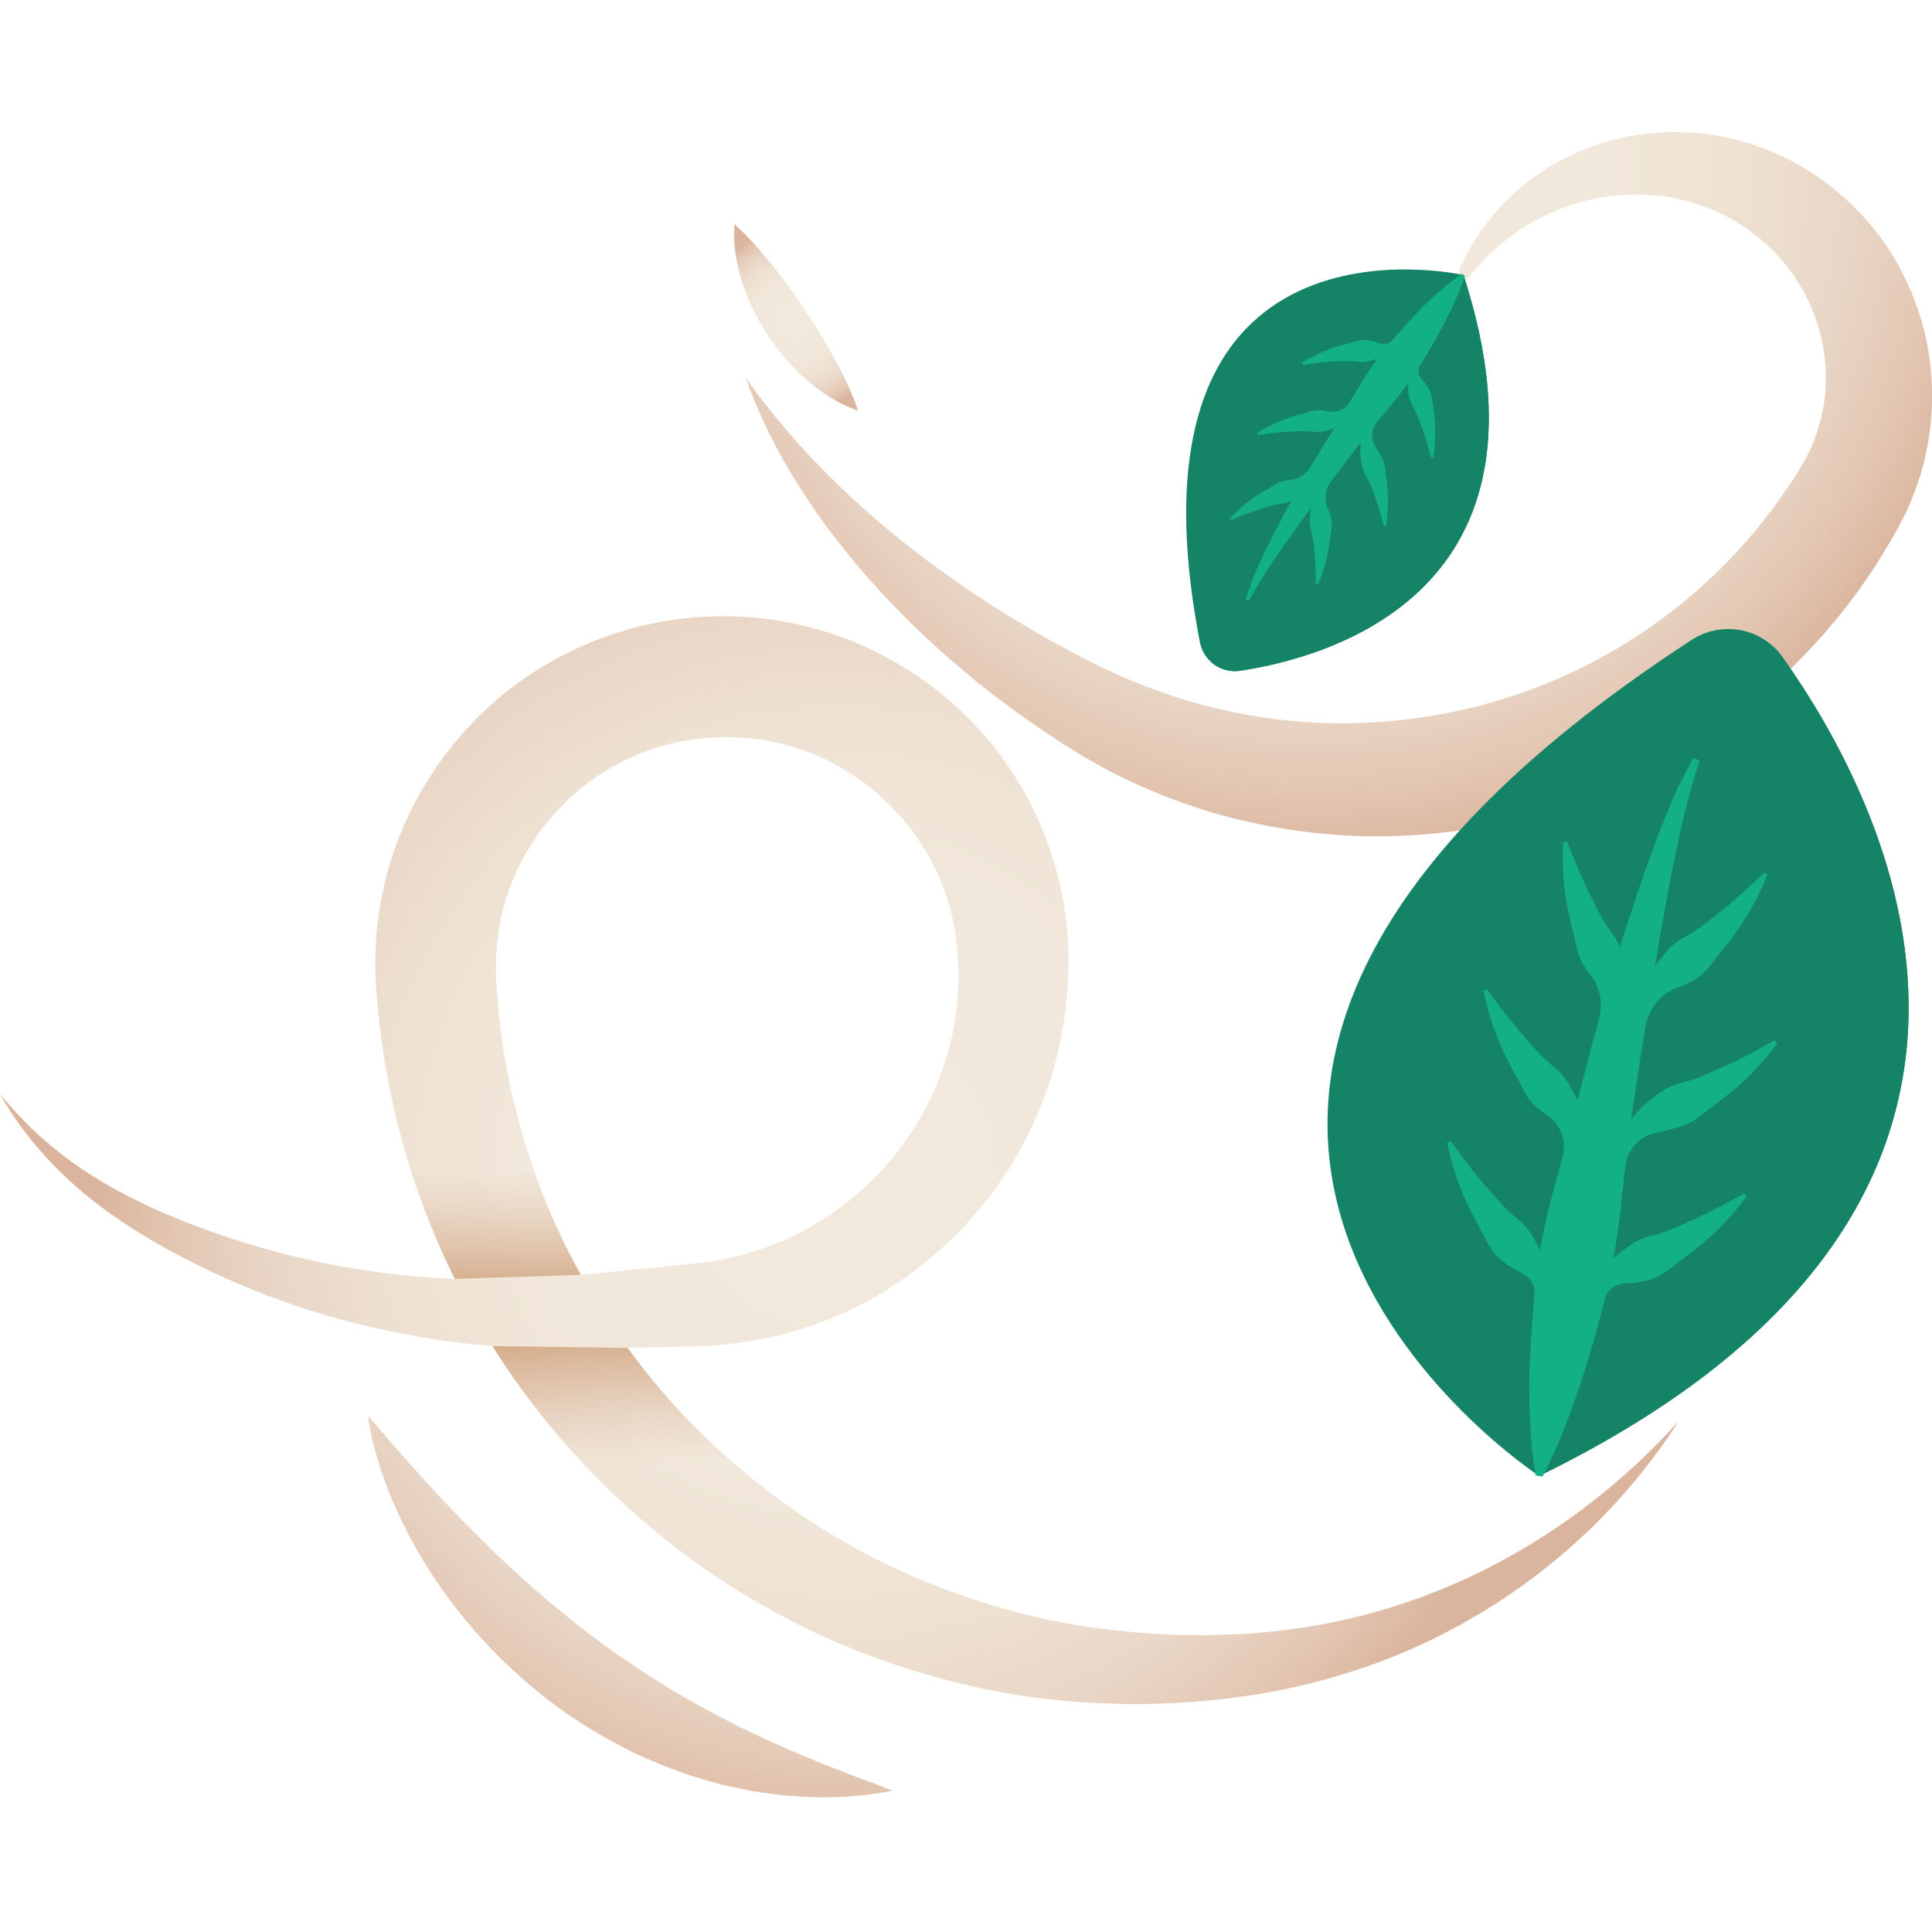 <svg width="20" height="20" viewBox="0 0 20 20" fill="none" xmlns="http://www.w3.org/2000/svg">
<g clip-path="url(#clip0_1542_16223)">
<g clip-path="url(#clip1_1542_16223)">
<path d="M15.418 16.225C14.69 16.598 13.898 16.824 13.102 16.896L12.952 16.91L12.803 16.917C12.703 16.921 12.606 16.926 12.498 16.927L12.197 16.924L12.122 16.923L12.047 16.918L11.897 16.909C11.498 16.881 11.103 16.828 10.716 16.738C9.944 16.553 9.203 16.256 8.537 15.84C8.203 15.633 7.886 15.4 7.592 15.144L7.482 15.046C7.446 15.014 7.408 14.983 7.374 14.948L7.164 14.744L6.964 14.531C6.898 14.46 6.837 14.383 6.774 14.31C6.678 14.194 6.586 14.075 6.497 13.953L6.916 13.944L7.231 13.936L7.406 13.927C7.465 13.924 7.524 13.916 7.583 13.91C7.817 13.882 8.05 13.833 8.277 13.763C8.504 13.693 8.726 13.602 8.938 13.491C9.15 13.381 9.351 13.248 9.539 13.1C9.916 12.803 10.24 12.437 10.49 12.024C10.741 11.61 10.913 11.146 10.998 10.666C11.04 10.426 11.061 10.182 11.06 9.939C11.059 9.878 11.059 9.817 11.056 9.755C11.051 9.693 11.048 9.631 11.041 9.569C11.027 9.444 11.008 9.321 10.981 9.198C10.876 8.707 10.664 8.238 10.366 7.832C10.068 7.425 9.678 7.087 9.238 6.839C8.798 6.59 8.302 6.435 7.796 6.392C7.29 6.349 6.778 6.413 6.297 6.581C5.817 6.749 5.371 7.018 5.004 7.369C4.637 7.72 4.344 8.148 4.151 8.618C3.958 9.089 3.867 9.602 3.887 10.108L3.891 10.202C3.893 10.233 3.896 10.26 3.899 10.289L3.914 10.458L3.931 10.627L3.955 10.796L3.979 10.964L3.992 11.048L4.008 11.132C4.031 11.243 4.052 11.355 4.075 11.466C4.177 11.908 4.315 12.342 4.49 12.76C4.557 12.923 4.63 13.083 4.707 13.24C4.61 13.236 4.513 13.23 4.416 13.222C4.011 13.192 3.608 13.132 3.21 13.044C2.811 12.957 2.418 12.838 2.033 12.694C1.648 12.547 1.273 12.376 0.927 12.153C0.754 12.042 0.588 11.918 0.433 11.779C0.279 11.64 0.134 11.489 0 11.326C0.207 11.694 0.488 12.024 0.813 12.306C1.139 12.586 1.508 12.817 1.888 13.015C2.268 13.215 2.667 13.382 3.076 13.522C3.487 13.66 3.909 13.763 4.338 13.839C4.589 13.883 4.842 13.914 5.097 13.934C5.825 15.092 6.849 16.056 8.041 16.699C8.433 16.916 8.846 17.09 9.268 17.233C9.69 17.375 10.123 17.483 10.561 17.551C11.437 17.684 12.33 17.667 13.189 17.509C13.621 17.426 14.044 17.303 14.449 17.139C14.853 16.974 15.238 16.768 15.596 16.527C15.955 16.287 16.287 16.01 16.586 15.706C16.883 15.399 17.151 15.068 17.377 14.712C16.814 15.339 16.146 15.852 15.418 16.225ZM5.314 9.097C5.441 8.792 5.634 8.513 5.875 8.285C6.114 8.055 6.403 7.879 6.714 7.768C7.025 7.656 7.363 7.613 7.695 7.637C8.026 7.659 8.351 7.754 8.645 7.913C8.939 8.071 9.201 8.292 9.408 8.556C9.615 8.82 9.766 9.128 9.848 9.456C9.868 9.538 9.884 9.622 9.896 9.706C9.902 9.748 9.905 9.79 9.91 9.833C9.914 9.875 9.915 9.92 9.919 9.964C9.927 10.139 9.919 10.316 9.896 10.491C9.873 10.665 9.834 10.838 9.779 11.006C9.724 11.175 9.653 11.338 9.569 11.495C9.401 11.809 9.176 12.095 8.905 12.333C8.635 12.571 8.322 12.764 7.981 12.893C7.811 12.958 7.634 13.008 7.453 13.042C7.408 13.049 7.363 13.06 7.317 13.065L7.179 13.082L6.865 13.113L6.238 13.176L6.082 13.191L6.012 13.198C5.854 12.913 5.715 12.618 5.601 12.314C5.464 11.953 5.352 11.582 5.273 11.205L5.221 10.92L5.208 10.849L5.199 10.777L5.181 10.634L5.162 10.49L5.152 10.346L5.14 10.202C5.139 10.178 5.136 10.152 5.135 10.131L5.134 10.068C5.127 9.735 5.186 9.403 5.314 9.097Z" fill="url(#paint0_radial_1542_16223)"/>
<path d="M7.723 3.916C8.25 4.659 8.896 5.275 9.599 5.803C9.687 5.869 9.777 5.933 9.867 5.996C9.956 6.059 10.046 6.122 10.137 6.182C10.32 6.303 10.507 6.416 10.694 6.527C10.882 6.638 11.074 6.741 11.267 6.838C11.313 6.862 11.367 6.889 11.415 6.912C11.462 6.934 11.509 6.958 11.557 6.979C11.604 7 11.652 7.022 11.7 7.041C11.748 7.062 11.796 7.081 11.845 7.099C12.619 7.403 13.446 7.529 14.257 7.475C15.067 7.424 15.861 7.196 16.568 6.811C17.275 6.426 17.896 5.887 18.375 5.233C18.435 5.152 18.492 5.068 18.549 4.984L18.63 4.857C18.65 4.82 18.674 4.785 18.692 4.747C18.713 4.71 18.73 4.671 18.748 4.633C18.764 4.594 18.782 4.556 18.795 4.515C18.824 4.436 18.847 4.354 18.864 4.271C18.883 4.188 18.893 4.102 18.898 4.017C18.904 3.931 18.902 3.844 18.894 3.758C18.891 3.714 18.884 3.671 18.879 3.628C18.871 3.585 18.865 3.542 18.854 3.499C18.835 3.414 18.81 3.329 18.777 3.247C18.745 3.164 18.708 3.083 18.663 3.006C18.62 2.928 18.572 2.852 18.517 2.781C18.408 2.637 18.275 2.509 18.126 2.399C18.052 2.343 17.972 2.294 17.89 2.25C17.807 2.204 17.721 2.167 17.631 2.135C17.454 2.068 17.263 2.028 17.068 2.017C16.97 2.01 16.871 2.011 16.772 2.019C16.672 2.025 16.573 2.042 16.474 2.064C16.375 2.085 16.277 2.114 16.181 2.151C16.085 2.187 15.99 2.23 15.898 2.281C15.806 2.331 15.717 2.388 15.632 2.453C15.546 2.517 15.464 2.587 15.388 2.665C15.348 2.703 15.312 2.744 15.274 2.785C15.239 2.827 15.204 2.869 15.168 2.914C15.098 3.004 15.027 3.093 14.954 3.181C14.995 3.075 15.037 2.968 15.079 2.863C15.1 2.81 15.125 2.756 15.149 2.703C15.176 2.651 15.201 2.597 15.232 2.546C15.351 2.341 15.505 2.151 15.688 1.989C15.733 1.947 15.781 1.909 15.829 1.87C15.879 1.834 15.928 1.797 15.981 1.765C16.085 1.697 16.195 1.637 16.31 1.586C16.425 1.534 16.544 1.491 16.667 1.458C16.789 1.424 16.915 1.398 17.043 1.384C17.299 1.355 17.562 1.364 17.821 1.412C17.95 1.438 18.078 1.472 18.203 1.517C18.328 1.561 18.45 1.615 18.567 1.678C19.038 1.929 19.443 2.332 19.692 2.823C19.756 2.946 19.809 3.073 19.854 3.204C19.899 3.335 19.935 3.469 19.958 3.607C19.982 3.744 19.997 3.883 20 4.023C20.003 4.163 19.997 4.303 19.98 4.443C19.962 4.582 19.937 4.722 19.897 4.857C19.879 4.926 19.855 4.992 19.832 5.059C19.806 5.125 19.782 5.192 19.752 5.256C19.724 5.321 19.691 5.383 19.658 5.446C19.626 5.503 19.597 5.555 19.565 5.61C19.502 5.717 19.437 5.823 19.368 5.926C18.816 6.757 18.05 7.45 17.168 7.923C16.287 8.398 15.29 8.651 14.295 8.657C13.797 8.661 13.301 8.6 12.821 8.484C12.58 8.427 12.345 8.351 12.115 8.264C11.886 8.176 11.661 8.076 11.446 7.96C11.392 7.931 11.338 7.902 11.286 7.871C11.232 7.841 11.18 7.81 11.128 7.778C11.076 7.747 11.026 7.713 10.974 7.681L10.829 7.585C10.633 7.453 10.442 7.316 10.257 7.172C10.071 7.029 9.892 6.877 9.718 6.721C9.631 6.643 9.546 6.563 9.462 6.482C9.378 6.4 9.296 6.317 9.216 6.233C9.055 6.064 8.9 5.89 8.755 5.708C8.609 5.527 8.471 5.339 8.344 5.146C8.089 4.758 7.872 4.347 7.723 3.916Z" fill="url(#paint1_radial_1542_16223)"/>
<path d="M15.933 15.279C15.933 15.279 10.077 11.462 17.514 6.623C17.824 6.421 18.238 6.502 18.453 6.804C19.484 8.255 21.738 12.444 15.933 15.279Z" fill="#158466"/>
<path d="M18.453 6.803C18.335 6.636 18.154 6.537 17.964 6.516C16.499 10.532 15.934 15.278 15.934 15.278C21.739 12.444 19.485 8.255 18.453 6.803Z" fill="#158466"/>
<path d="M17.94 9.329C17.887 9.377 17.83 9.421 17.774 9.466C17.719 9.51 17.664 9.555 17.607 9.596C17.55 9.638 17.488 9.673 17.426 9.708C17.365 9.742 17.311 9.785 17.264 9.837C17.218 9.889 17.174 9.943 17.132 10.005C17.148 9.909 17.164 9.814 17.18 9.718L17.264 9.252C17.291 9.096 17.327 8.944 17.356 8.789C17.42 8.479 17.496 8.175 17.593 7.874L17.526 7.844L17.417 8.059L17.363 8.167C17.346 8.204 17.331 8.241 17.315 8.277C17.255 8.425 17.188 8.573 17.136 8.724C17.022 9.024 16.924 9.328 16.823 9.632C16.806 9.691 16.788 9.75 16.77 9.809C16.751 9.762 16.728 9.716 16.697 9.673C16.657 9.616 16.614 9.558 16.581 9.496C16.546 9.435 16.515 9.371 16.483 9.308C16.451 9.244 16.418 9.18 16.39 9.114C16.327 8.984 16.277 8.849 16.221 8.711L16.181 8.717C16.173 8.866 16.177 9.017 16.193 9.168C16.201 9.243 16.214 9.318 16.226 9.393C16.241 9.467 16.257 9.542 16.277 9.615C16.296 9.689 16.311 9.765 16.33 9.841C16.351 9.916 16.383 9.986 16.429 10.048C16.439 10.06 16.448 10.072 16.458 10.084C16.564 10.213 16.598 10.387 16.553 10.548L16.553 10.551C16.475 10.831 16.403 11.112 16.33 11.393C16.301 11.328 16.268 11.268 16.233 11.21C16.195 11.15 16.151 11.099 16.096 11.053C16.043 11.008 15.987 10.963 15.939 10.911C15.89 10.86 15.844 10.807 15.797 10.753C15.751 10.7 15.703 10.646 15.659 10.589C15.566 10.479 15.483 10.361 15.394 10.241L15.357 10.257C15.387 10.403 15.428 10.549 15.482 10.69C15.508 10.761 15.539 10.83 15.57 10.9C15.604 10.968 15.637 11.036 15.675 11.103C15.712 11.169 15.746 11.239 15.783 11.307C15.821 11.375 15.87 11.434 15.931 11.483C15.958 11.504 15.986 11.524 16.015 11.543C16.158 11.636 16.22 11.814 16.175 11.978C16.137 12.118 16.098 12.259 16.06 12.4C16.012 12.579 15.974 12.76 15.943 12.941C15.916 12.885 15.887 12.833 15.857 12.782C15.819 12.723 15.774 12.671 15.72 12.626C15.666 12.581 15.61 12.536 15.563 12.484C15.514 12.433 15.467 12.379 15.421 12.326C15.374 12.272 15.326 12.219 15.283 12.162C15.189 12.052 15.107 11.933 15.018 11.813L14.98 11.829C15.01 11.976 15.052 12.121 15.106 12.263C15.132 12.334 15.163 12.403 15.193 12.473C15.227 12.54 15.261 12.609 15.299 12.675C15.336 12.742 15.369 12.812 15.406 12.88C15.445 12.947 15.494 13.007 15.554 13.056C15.615 13.103 15.681 13.146 15.755 13.179C15.84 13.217 15.893 13.302 15.885 13.394C15.865 13.633 15.831 14.066 15.83 14.297C15.83 14.619 15.841 14.943 15.897 15.273L15.969 15.284C16.122 14.988 16.238 14.686 16.341 14.383C16.444 14.079 16.532 13.774 16.608 13.467C16.61 13.461 16.611 13.456 16.612 13.45C16.637 13.351 16.726 13.286 16.828 13.286C16.904 13.285 16.976 13.274 17.047 13.258C17.122 13.239 17.191 13.205 17.254 13.16C17.317 13.114 17.376 13.064 17.438 13.019C17.5 12.975 17.559 12.927 17.618 12.88C17.675 12.829 17.733 12.78 17.786 12.726C17.894 12.62 17.993 12.505 18.081 12.385L18.054 12.355C17.923 12.426 17.799 12.499 17.668 12.56C17.604 12.593 17.538 12.622 17.473 12.651C17.409 12.68 17.344 12.709 17.279 12.735C17.213 12.762 17.144 12.78 17.076 12.798C17.008 12.816 16.945 12.845 16.887 12.883C16.824 12.925 16.762 12.971 16.702 13.027C16.732 12.863 16.756 12.699 16.774 12.534C16.788 12.402 16.808 12.224 16.827 12.068C16.846 11.902 16.969 11.763 17.133 11.731C17.213 11.716 17.291 11.689 17.364 11.672C17.439 11.653 17.509 11.62 17.572 11.575C17.634 11.528 17.694 11.479 17.755 11.434C17.817 11.389 17.877 11.341 17.936 11.294C17.993 11.244 18.05 11.194 18.104 11.14C18.212 11.034 18.31 10.92 18.399 10.799L18.371 10.769C18.241 10.841 18.116 10.914 17.985 10.975C17.922 11.008 17.856 11.036 17.791 11.065C17.726 11.095 17.662 11.124 17.596 11.149C17.531 11.176 17.461 11.194 17.393 11.212C17.325 11.231 17.263 11.259 17.204 11.297C17.093 11.372 16.987 11.457 16.885 11.589C16.932 11.278 16.977 10.965 17.029 10.654L17.031 10.642C17.059 10.452 17.185 10.287 17.366 10.224C17.418 10.207 17.466 10.184 17.513 10.16C17.581 10.123 17.64 10.073 17.69 10.014C17.738 9.953 17.784 9.89 17.832 9.831C17.881 9.773 17.927 9.712 17.972 9.651C18.015 9.588 18.057 9.525 18.096 9.46C18.174 9.331 18.241 9.195 18.297 9.056L18.262 9.034C18.154 9.136 18.051 9.237 17.94 9.329Z" fill="#13B086"/>
<path d="M15.15 2.847C15.15 2.847 11.525 2.017 12.422 6.652C12.46 6.845 12.644 6.973 12.839 6.944C13.775 6.802 16.212 6.116 15.15 2.847Z" fill="#158466"/>
<path d="M12.838 6.943C12.73 6.959 12.625 6.927 12.547 6.862C13.542 4.817 15.149 2.846 15.149 2.846C16.211 6.115 13.774 6.801 12.838 6.943Z" fill="#158466"/>
<path d="M13.615 5.813C13.614 5.775 13.61 5.737 13.606 5.699C13.602 5.662 13.599 5.624 13.594 5.587C13.589 5.55 13.579 5.513 13.57 5.477C13.56 5.44 13.557 5.404 13.559 5.367C13.562 5.33 13.567 5.293 13.575 5.254C13.544 5.296 13.514 5.337 13.483 5.379L13.336 5.583C13.286 5.651 13.241 5.721 13.192 5.79C13.098 5.928 13.009 6.07 12.93 6.218L12.894 6.204L12.936 6.083L12.957 6.022C12.964 6.002 12.973 5.983 12.982 5.963C13.016 5.885 13.048 5.805 13.086 5.729C13.159 5.575 13.239 5.425 13.318 5.274C13.334 5.245 13.35 5.217 13.366 5.188C13.341 5.198 13.315 5.206 13.287 5.21C13.25 5.216 13.213 5.221 13.176 5.231C13.14 5.241 13.104 5.252 13.068 5.263C13.032 5.275 12.995 5.286 12.96 5.299C12.887 5.323 12.816 5.354 12.743 5.384L12.73 5.366C12.785 5.308 12.844 5.254 12.908 5.204C12.939 5.179 12.973 5.157 13.006 5.134C13.04 5.112 13.074 5.091 13.11 5.071C13.145 5.051 13.18 5.029 13.216 5.008C13.252 4.988 13.29 4.975 13.332 4.97C13.339 4.969 13.348 4.968 13.356 4.967C13.444 4.96 13.524 4.909 13.569 4.832L13.569 4.831C13.648 4.697 13.729 4.566 13.81 4.434C13.774 4.447 13.739 4.457 13.703 4.465C13.667 4.472 13.63 4.474 13.593 4.47C13.556 4.467 13.518 4.462 13.481 4.463C13.443 4.463 13.405 4.465 13.368 4.467C13.33 4.469 13.292 4.47 13.254 4.475C13.177 4.48 13.101 4.492 13.023 4.502L13.015 4.482C13.082 4.439 13.153 4.401 13.227 4.37C13.264 4.353 13.302 4.34 13.34 4.326C13.378 4.313 13.417 4.301 13.456 4.291C13.495 4.281 13.535 4.268 13.574 4.257C13.614 4.246 13.655 4.243 13.696 4.248C13.714 4.251 13.732 4.254 13.751 4.258C13.839 4.279 13.93 4.237 13.976 4.159C14.016 4.092 14.055 4.025 14.095 3.959C14.146 3.874 14.201 3.793 14.259 3.713C14.227 3.724 14.197 3.733 14.166 3.739C14.129 3.747 14.093 3.749 14.056 3.745C14.018 3.741 13.98 3.737 13.943 3.737C13.905 3.737 13.868 3.739 13.83 3.741C13.793 3.743 13.754 3.745 13.716 3.749C13.64 3.754 13.564 3.766 13.485 3.777L13.477 3.756C13.545 3.714 13.616 3.676 13.69 3.644C13.727 3.628 13.764 3.614 13.802 3.6C13.841 3.588 13.88 3.576 13.919 3.566C13.958 3.555 13.997 3.542 14.037 3.531C14.077 3.521 14.118 3.517 14.159 3.523C14.199 3.528 14.241 3.538 14.28 3.554C14.326 3.572 14.378 3.561 14.411 3.524C14.495 3.428 14.648 3.255 14.736 3.169C14.859 3.05 14.987 2.935 15.134 2.834L15.165 2.858C15.108 3.026 15.035 3.181 14.958 3.333C14.88 3.485 14.795 3.631 14.706 3.774C14.704 3.777 14.703 3.779 14.701 3.782C14.672 3.828 14.68 3.886 14.718 3.925C14.745 3.954 14.768 3.986 14.788 4.019C14.808 4.055 14.821 4.094 14.827 4.135C14.832 4.176 14.836 4.217 14.841 4.257C14.847 4.297 14.851 4.337 14.855 4.378C14.856 4.418 14.858 4.458 14.858 4.499C14.857 4.579 14.85 4.659 14.836 4.738L14.815 4.738C14.794 4.662 14.776 4.587 14.75 4.515C14.74 4.478 14.726 4.442 14.713 4.407C14.701 4.371 14.688 4.336 14.674 4.301C14.66 4.266 14.641 4.233 14.623 4.2C14.604 4.167 14.592 4.133 14.585 4.096C14.578 4.057 14.573 4.016 14.572 3.973C14.521 4.044 14.466 4.114 14.41 4.182C14.365 4.236 14.304 4.31 14.251 4.375C14.195 4.444 14.187 4.542 14.236 4.616C14.259 4.653 14.278 4.692 14.298 4.727C14.319 4.762 14.332 4.801 14.338 4.842C14.343 4.883 14.346 4.924 14.352 4.965C14.358 5.005 14.361 5.045 14.365 5.085C14.367 5.126 14.369 5.166 14.368 5.206C14.368 5.287 14.36 5.367 14.347 5.445L14.325 5.446C14.304 5.37 14.286 5.295 14.261 5.222C14.25 5.186 14.237 5.15 14.224 5.114C14.211 5.079 14.199 5.043 14.184 5.009C14.17 4.974 14.151 4.941 14.133 4.908C14.115 4.875 14.103 4.841 14.096 4.804C14.083 4.734 14.077 4.662 14.09 4.574C13.988 4.707 13.885 4.84 13.785 4.975L13.781 4.98C13.719 5.061 13.702 5.17 13.745 5.263C13.757 5.289 13.767 5.316 13.775 5.343C13.786 5.383 13.788 5.424 13.784 5.464C13.779 5.505 13.772 5.546 13.767 5.587C13.763 5.627 13.756 5.667 13.75 5.707C13.741 5.746 13.733 5.786 13.722 5.825C13.702 5.902 13.675 5.978 13.642 6.051L13.621 6.046C13.62 5.966 13.621 5.89 13.615 5.813Z" fill="#13B086"/>
<path d="M3.811 14.656C4.007 14.887 4.197 15.107 4.392 15.32C4.586 15.532 4.78 15.739 4.98 15.935C5.378 16.331 5.796 16.69 6.235 17.016C6.456 17.177 6.683 17.327 6.916 17.471C7.151 17.613 7.393 17.744 7.641 17.87L7.83 17.96C7.893 17.99 7.956 18.02 8.021 18.048C8.085 18.076 8.15 18.104 8.215 18.134C8.28 18.163 8.347 18.187 8.413 18.215C8.545 18.274 8.681 18.32 8.817 18.376C8.885 18.405 8.955 18.427 9.025 18.453C9.094 18.48 9.165 18.507 9.235 18.538C8.938 18.596 8.633 18.616 8.329 18.6C8.254 18.595 8.177 18.592 8.101 18.584C8.025 18.576 7.95 18.564 7.874 18.554C7.836 18.548 7.798 18.544 7.76 18.536L7.648 18.512C7.573 18.495 7.497 18.482 7.423 18.461L7.201 18.397C7.127 18.376 7.055 18.347 6.983 18.321C6.836 18.27 6.696 18.206 6.555 18.141C6.277 18.004 6.01 17.845 5.76 17.662C5.263 17.293 4.831 16.841 4.493 16.332C4.325 16.077 4.179 15.809 4.061 15.529C4.002 15.389 3.95 15.247 3.907 15.101C3.864 14.956 3.827 14.808 3.811 14.656Z" fill="url(#paint2_radial_1542_16223)"/>
<path d="M7.605 2.322C7.764 2.468 7.889 2.615 8.01 2.765C8.129 2.914 8.236 3.067 8.34 3.221C8.444 3.376 8.541 3.536 8.634 3.703C8.678 3.788 8.725 3.872 8.766 3.963C8.807 4.054 8.85 4.144 8.881 4.251C8.677 4.18 8.503 4.066 8.351 3.933C8.196 3.801 8.066 3.645 7.954 3.478C7.842 3.31 7.752 3.129 7.688 2.936C7.627 2.743 7.583 2.539 7.605 2.322Z" fill="url(#paint3_radial_1542_16223)"/>
<path d="M6.811 15.874H8.592C8.574 15.863 8.555 15.852 8.537 15.841C8.204 15.635 7.887 15.402 7.593 15.145L7.483 15.048C7.447 15.015 7.409 14.984 7.375 14.949L7.165 14.746L6.965 14.532C6.899 14.461 6.838 14.384 6.774 14.311C6.679 14.195 6.586 14.076 6.498 13.954L5.098 13.935C5.56 14.671 6.143 15.328 6.811 15.874Z" fill="url(#paint4_linear_1542_16223)"/>
<path d="M5.601 12.313C5.507 12.065 5.425 11.813 5.357 11.557H4.098C4.197 11.967 4.327 12.37 4.49 12.76C4.557 12.922 4.63 13.082 4.708 13.239L6.013 13.197C5.854 12.913 5.716 12.618 5.601 12.313Z" fill="url(#paint5_linear_1542_16223)"/>
</g>
</g>
<defs>
<radialGradient id="paint0_radial_1542_16223" cx="0" cy="0" r="1" gradientUnits="userSpaceOnUse" gradientTransform="translate(8.688 12.141) scale(7.674 7.674)">
<stop stop-color="#F2E9DC"/>
<stop offset="0.423" stop-color="#F1E7DA"/>
<stop offset="0.619" stop-color="#EEE1D2"/>
<stop offset="0.769" stop-color="#E9D6C6"/>
<stop offset="0.894" stop-color="#E3C7B3"/>
<stop offset="1" stop-color="#DAB49D"/>
</radialGradient>
<radialGradient id="paint1_radial_1542_16223" cx="0" cy="0" r="1" gradientUnits="userSpaceOnUse" gradientTransform="translate(13.587 1.667) scale(7.307)">
<stop stop-color="#F2E9DC"/>
<stop offset="0.423" stop-color="#F1E7DA"/>
<stop offset="0.619" stop-color="#EEE1D2"/>
<stop offset="0.769" stop-color="#E9D6C6"/>
<stop offset="0.894" stop-color="#E3C7B3"/>
<stop offset="1" stop-color="#DAB49D"/>
</radialGradient>
<radialGradient id="paint2_radial_1542_16223" cx="0" cy="0" r="1" gradientUnits="userSpaceOnUse" gradientTransform="translate(8.868 12.007) scale(7.148)">
<stop stop-color="#F2E9DC"/>
<stop offset="0.423" stop-color="#F1E7DA"/>
<stop offset="0.619" stop-color="#EEE1D2"/>
<stop offset="0.769" stop-color="#E9D6C6"/>
<stop offset="0.894" stop-color="#E3C7B3"/>
<stop offset="1" stop-color="#DAB49D"/>
</radialGradient>
<radialGradient id="paint3_radial_1542_16223" cx="0" cy="0" r="1" gradientUnits="userSpaceOnUse" gradientTransform="translate(8.216 3.33) scale(0.966)">
<stop stop-color="#F2E9DC"/>
<stop offset="0.423" stop-color="#F1E7DA"/>
<stop offset="0.619" stop-color="#EEE1D2"/>
<stop offset="0.769" stop-color="#E9D6C6"/>
<stop offset="0.894" stop-color="#E3C7B3"/>
<stop offset="1" stop-color="#DAB49D"/>
</radialGradient>
<linearGradient id="paint4_linear_1542_16223" x1="6.857" y1="15.13" x2="6.757" y2="13.255" gradientUnits="userSpaceOnUse">
<stop stop-color="#DAB49D" stop-opacity="0"/>
<stop offset="0.439" stop-color="#CE9E7A" stop-opacity="0.439"/>
<stop offset="1" stop-color="#C08552"/>
</linearGradient>
<linearGradient id="paint5_linear_1542_16223" x1="5.055" y1="12.132" x2="5.055" y2="13.842" gradientUnits="userSpaceOnUse">
<stop stop-color="#DAB49D" stop-opacity="0"/>
<stop offset="0.439" stop-color="#CE9E7A" stop-opacity="0.439"/>
<stop offset="1" stop-color="#C08552"/>
</linearGradient>
<clipPath id="clip0_1542_16223">
<rect width="20" height="20" fill="white"/>
</clipPath>
<clipPath id="clip1_1542_16223">
<rect width="20" height="20" fill="white"/>
</clipPath>
</defs>
</svg>
